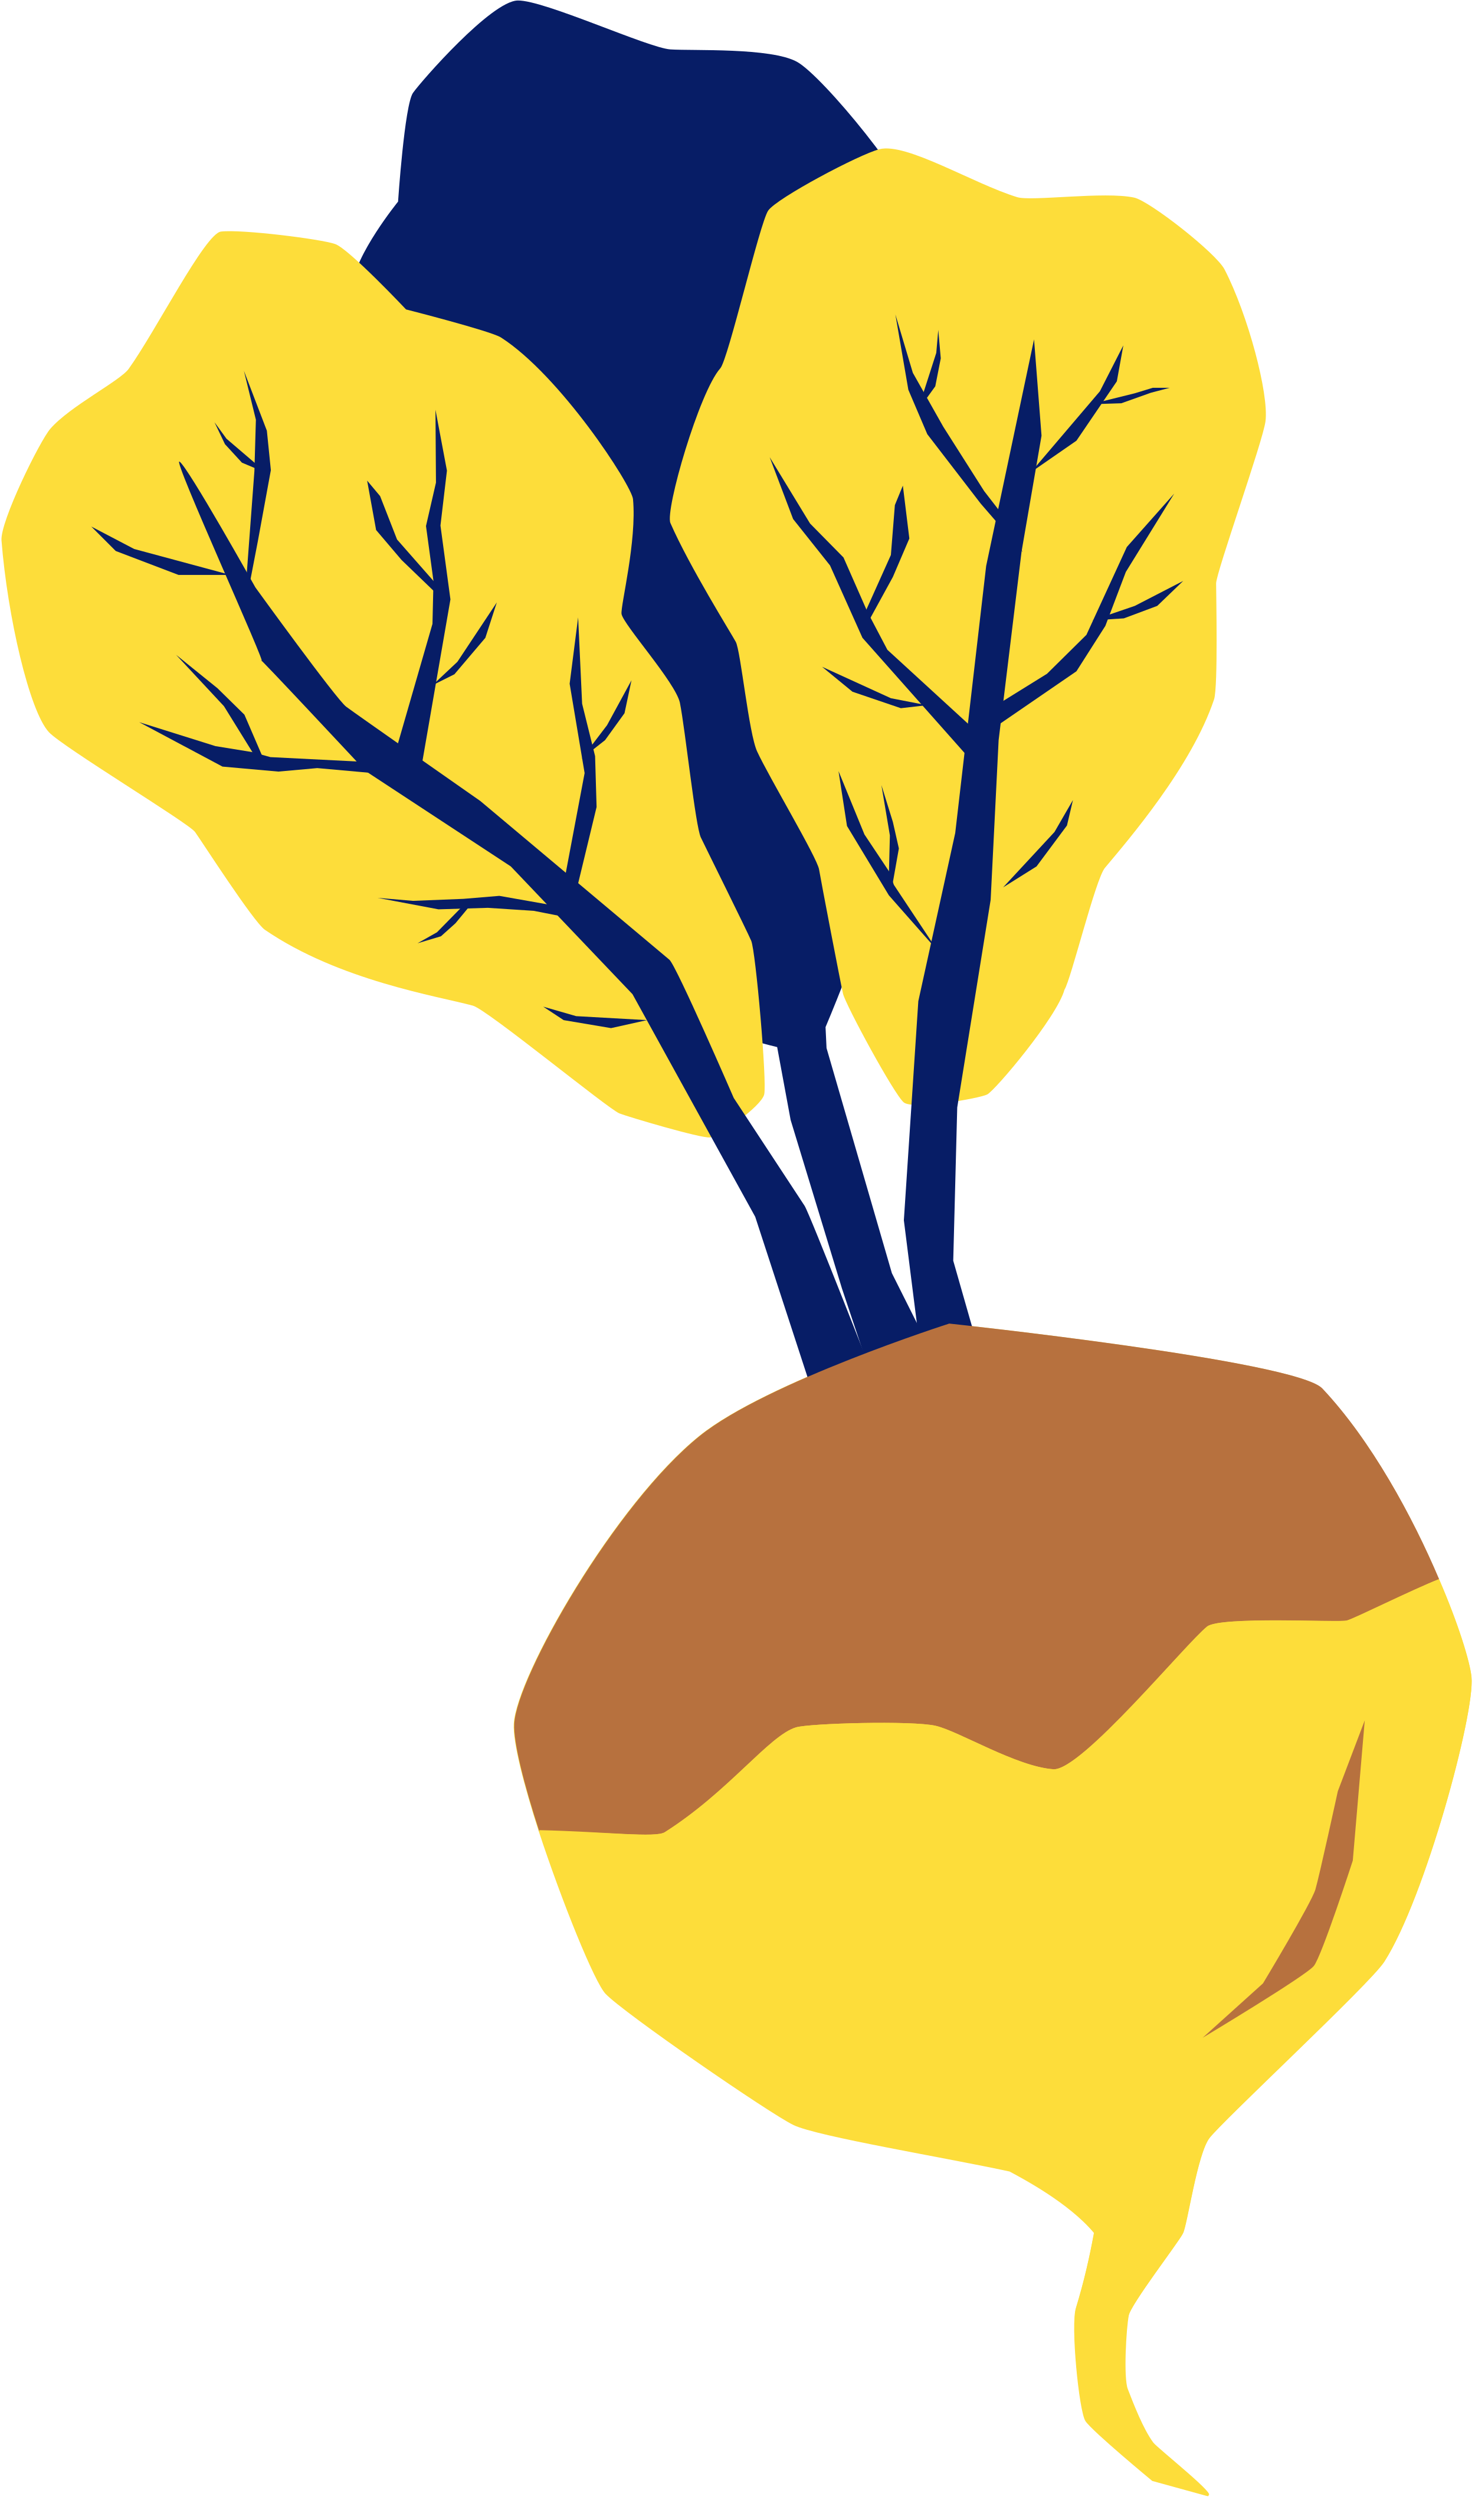 <?xml version="1.0" encoding="UTF-8" standalone="no"?><svg xmlns="http://www.w3.org/2000/svg" xmlns:xlink="http://www.w3.org/1999/xlink" fill="#000000" height="500.9" preserveAspectRatio="xMidYMid meet" version="1" viewBox="-0.2 -0.1 295.7 500.9" width="295.7" zoomAndPan="magnify"><g><g id="change1_1"><path d="M294.8,336c-0.3-3.1-2.6-10.6-6.5-19.6c-5.3-12.5-13.6-27.9-23.5-38.3c-5.3-5.6-74.8-13-74.8-13 s-36.6,11.7-50,22.5c-16.9,13.6-36.7,48.2-37.2,57.7c-0.2,3.7,2,12.2,5,21.5c4.7,14.3,11.2,30.3,13.4,32.6 c3.6,3.8,32.9,24,37.7,26.3c4.8,2.3,30.4,6.5,43.3,9.3c2.6,1.4,11.9,6.3,16.9,12.3c-0.9,5.1-2.1,10.1-3.6,15 c-1.1,3.4,0.6,20.7,1.9,22.7s13.4,12,13.4,12l10.9,3c2.8,0.8-10-9.4-10.8-10.5c-2-2.7-3.8-7.7-5.1-10.7c-1-2.4-0.3-12.4,0.2-14.8 c0.5-2.4,10-14.7,10.9-16.5s2.9-15.8,5.3-19.1c2.4-3.3,32.3-31,35.1-35.4C285.4,380.3,295.5,343.3,294.8,336z" fill="#fddd3a"/></g><g id="change2_1"><path d="M178.6,255l-13.1-45.1l-0.2-4.2c2.8-6.6,7-17.6,7.5-18.9c1.6-10.8,1.1-34,1.9-36.9 c1.9-6.7,12.5-20.8,13.4-31.8c0.5-6.4-4.1-27.7-4.5-30s0.2-40.7-0.1-44.9c-0.5-5.8-18.7-28-23.9-30.9s-20.9-2.2-25.4-2.5 S108.9-0.1,103.6,0s-19.3,16.1-21,18.5s-3,21.8-3,21.8s-8.7,10.7-9.2,17s8.2,40.9,10,43.2c5.4,6.9,12.1,13.1,13.2,14.5 c1.3,1.8,7.5,18.8,9.8,22.4c3.2,4.9,12.3,15.5,13.2,18s12,31.6,13,33.8s12.8,15.6,14.9,17c1.2,0.8,6.5,2.4,11.1,3.5l2.7,14.6 l10.3,33.8l21.1,63.1l18.4-7.4L178.6,255z" fill="#071d66"/></g><g id="change3_1"><path d="M150.4,188.4c0.9,2.1,3.2,28.4,2.6,30.8s-9.1,8.4-10.9,8.6s-16.3-4.1-18.1-4.8c-2.3-0.9-26.5-20.8-29.4-21.6 c-7-1.9-26.8-5-41.7-15.2c-2.3-1.6-12.7-17.8-14-19.6s-26.5-17-29.3-20c-3.9-4.2-8.3-23.2-9.5-38.4c-0.3-3.8,7.7-20,9.8-22.4 c3.9-4.5,14-9.6,15.7-12c5.4-7.5,15.3-27.1,18.5-27.5c4.1-0.5,20.1,1.5,22.9,2.5s14.2,13.1,14.2,13.1s16.9,4.3,19,5.6 c11.9,7.6,26.2,29.6,26.5,32.4c0.8,8.4-2.5,21.3-2.3,23c0.3,2.1,10.8,13.7,11.7,17.8c1.1,5.5,3.1,24.7,4.2,27 S149.5,186.3,150.4,188.4z" fill="#fddd3a"/></g><g id="change3_2"><path d="M164,174.1c-0.4-2.4-10.1-18.6-12.4-23.6c-1.7-3.6-3.3-20.2-4.3-22c-0.8-1.5-9.3-15.1-13.1-23.8 c-1.1-2.6,5.8-26.3,10-31c1.6-1.8,7.9-29.1,9.6-31.6s18.3-11.3,22.3-12.3c5.4-1.4,18.8,6.9,27.6,9.6c2.8,0.9,17.6-1.2,23.5,0.1 c3.1,0.7,16.4,11.1,18.1,14.4c4.7,9.1,8.9,24.9,8.2,30.4c-0.5,4-9.9,30.3-9.9,32.5s0.4,20.6-0.4,23.2 c-4.5,13.5-17.3,28.3-21.9,33.8c-1.9,2.3-6.8,22.4-8.1,24.4c-1.5,5.5-13.9,20.2-15.5,21s-14.8,3.1-16.7,1.6s-11.7-19.6-12.2-21.8 S164.4,176.5,164,174.1z" fill="#fddd3a"/></g><g id="change2_2"><path d="M187.7 190.3L179 177.2 178.1 174.6 173.1 167.1 167.9 154.4 169.6 165.4 178 179.3z" fill="#071d66"/></g><g id="change2_3"><path d="M178.8 164.6L176.5 157.2 178.2 167.3 178 175.1 178.6 177.8 180 169.9z" fill="#071d66"/></g><g id="change2_4"><path d="M158.8 103.9L166.2 113.2 172.7 127.7 196.3 154.3 199.2 149.8 177.7 130.1 173.7 122.5 168.9 111.6 162.2 104.8 154.1 91.5z" fill="#071d66"/></g><g id="change2_5"><path d="M182.1 107.8L180.8 97.2 179.2 101.1 178.4 111.1 173.1 122.9 173.1 125.9 178.8 115.5z" fill="#071d66"/></g><g id="change2_6"><path d="M227.3 78.7L218.4 80.9 224.6 80.7 230.5 78.6 234.3 77.6 230.9 77.6z" fill="#071d66"/></g><g id="change2_7"><path d="M198.4 146.2L196.8 142.9 209.7 134.9 217.6 127.1 225.7 109.5 235.2 98.8 225.5 114.5 221.4 125.3 215.6 134.4z" fill="#071d66"/></g><g id="change2_8"><path d="M218.8 124.2L227.3 121.3 237 116.3 231.8 121.3 225.1 123.8z" fill="#071d66"/></g><g id="change2_9"><path d="M207.6 173.5L213.7 165.3 214.9 160.2 211.2 166.6 200.9 177.7z" fill="#071d66"/></g><g id="change2_10"><path d="M170.7 138.5L180.4 141.8 185.6 141.2 178.4 139.8 164.6 133.5z" fill="#071d66"/></g><g id="change2_11"><path d="M215.6 88.2L223.7 76.3 225 69.1 220.3 78.3 206.5 94.5z" fill="#071d66"/></g><g id="change2_12"><path d="M196.4 100.8L185.7 86.9 181.9 78 179.3 62.9 182.8 74.6 188.9 85.4 197.1 98.3 201.9 104.5 204.8 110.5z" fill="#071d66"/></g><g id="change2_13"><path d="M184.7 80.9L187.3 77.3 188.4 71.7 187.9 66 187.5 70.6 184.7 79.3z" fill="#071d66"/></g><g id="change2_14"><path d="M76.8 155L63.4 153.8 55.6 154.5 44.4 153.5 27.7 144.6 43 149.4 50.4 150.6 54 151.6 75.8 152.7z" fill="#071d66"/></g><g id="change2_15"><path d="M48.8 143.1L53.2 153.3 50.4 150.6 44.7 141.4 35.1 131.1 43.4 137.8z" fill="#071d66"/></g><g id="change2_16"><path d="M89.4 94.2L88.1 105.2 90.1 120 84.4 152.9 78.7 151.9 86.5 124.9 86.7 116.3 85.2 105.3 87.2 96.6 87.1 82z" fill="#071d66"/></g><g id="change2_17"><path d="M75.2 106.1L73.4 96.2 76 99.3 79.4 108 87.4 117.1 88.3 119.8 80.3 112.1z" fill="#071d66"/></g><g id="change2_18"><path d="M119.4 161.6L119.1 151.4 116.5 140.9 115.7 123.6 114 136.9 117 154.8 112.3 179.7 115.1 179.4z" fill="#071d66"/></g><g id="change2_19"><path d="M121.1 148.2L125 142.8 126.4 136.2 121.5 145.2 116.4 151.9z" fill="#071d66"/></g><g id="change2_20"><path d="M122.3 205.9L112.8 204.3 108.7 201.6 115.3 203.5 129.5 204.3z" fill="#071d66"/></g><g id="change2_21"><path d="M97.1 127.7L90.9 135 86.5 137.2 91.5 132.5 99.4 120.6z" fill="#071d66"/></g><g id="change2_22"><path d="M35.6 115.1L23 110.3 18.1 105.4 26.7 109.9 46 115.1z" fill="#071d66"/></g><g id="change2_23"><path d="M51.5 108.3L54.1 94.1 53.3 86.2 48.7 74.2 51.1 84 50.8 94.3 49 118.4 49.9 116.6z" fill="#071d66"/></g><g id="change2_24"><path d="M106.8 182.4L97.6 181.8 87.7 182.1 75.5 179.8 82.6 180.4 92.7 180 99.9 179.4 113.5 181.8 116.5 184.3z" fill="#071d66"/></g><g id="change2_25"><path d="M94.5 180.8L91.1 184.9 88.2 187.5 83.5 188.9 87.4 186.7 92.9 181.1z" fill="#071d66"/></g><g id="change2_26"><path d="M52.1 94.2L48.3 92.6 44.9 88.9 42.8 84.5 45.2 87.8 51.4 93.1z" fill="#071d66"/></g><g id="change2_27"><path d="M207.1 67.9L197.5 113.3 191.3 166.8 183.9 200.5 181 244.4 188.1 300.6 201.7 290.3 190.9 252.5 191.7 221.8 198.4 180.2 200 148.2 204.6 110.4 208.6 87.2z" fill="#071d66"/></g><g id="change2_28"><path d="M35.8,92.4c-1.7-1.2,18,41.9,16.4,39.9s20.9,22.1,20.9,22.1l29.1,19.1l24.4,25.6l24.6,44.6l12.6,38.6l16,29.4 l17-6.5l-21.1-27.4c0,0-13.6-34.8-14.6-36.3l-14.2-21.6c0,0-11.5-26.5-12.9-27.7l-37.9-31.8c0,0-24.9-17.4-26.9-18.9 S51,117.6,51,117.6S37.5,93.5,35.8,92.4z" fill="#071d66"/></g><g id="change4_1"><path d="M288.3,316.3c-5.4,2.1-16.8,7.8-18.5,8.3c-1.7,0.5-25.3-0.9-28,1.2c-4.3,3.4-25.2,28.9-30.8,28.6 c-7.4-0.5-18.9-7.6-23.6-8.7c-4.7-1.1-25.3-0.5-28,0.3c-5.4,1.6-13.4,12.8-26.3,21c-1.8,1.2-11.7-0.1-25.2-0.2 c-3-9.2-5.2-17.8-5-21.5c0.5-9.5,20.3-44.1,37.2-57.7c13.4-10.8,50-22.5,50-22.5s69.5,7.4,74.8,13 C274.7,288.5,283,303.8,288.3,316.3z" fill="#b7713e"/></g><g id="change1_2"><path d="M133.1,367c12.9-8.2,20.9-19.4,26.3-21c2.7-0.8,23.3-1.4,28-0.3s16.2,8.2,23.6,8.7 c5.6,0.3,26.5-25.1,30.8-28.6c2.7-2.1,26.3-0.8,28-1.2s13.2-6.2,18.5-8.3c3.9,9,6.2,16.6,6.5,19.6c0.7,7.3-9.3,44.3-17.4,56.9 c-2.8,4.3-32.6,32.1-35.1,35.4s-4.4,17.3-5.3,19.1s-10.4,14.1-10.9,16.5s-1.1,12.5-0.2,14.8c1.2,3.1,3.1,8,5.1,10.7 c0.8,1.1,13.6,11.2,10.8,10.5l-10.9-3c0,0-12.1-10-13.4-12s-3.1-19.3-1.9-22.7c1.5-4.9,2.6-9.9,3.6-15c-5-6-14.3-10.9-16.9-12.3 c-12.9-2.8-38.5-7-43.3-9.3s-34.1-22.5-37.7-26.3c-2.2-2.3-8.7-18.3-13.4-32.6C121.4,366.9,131.3,368.2,133.1,367z" fill="#fddd3a"/></g><g id="change5_1"><path d="M268,358.8c0,0-3.7,17-4.5,19.7S253,397.3,253,397.3l-12.1,10.9c0,0,20.7-12.4,22.3-14.4s7.8-21.1,7.8-21.1 l2.4-28.1L268,358.8z" fill="#b7713e"/></g></g></svg>